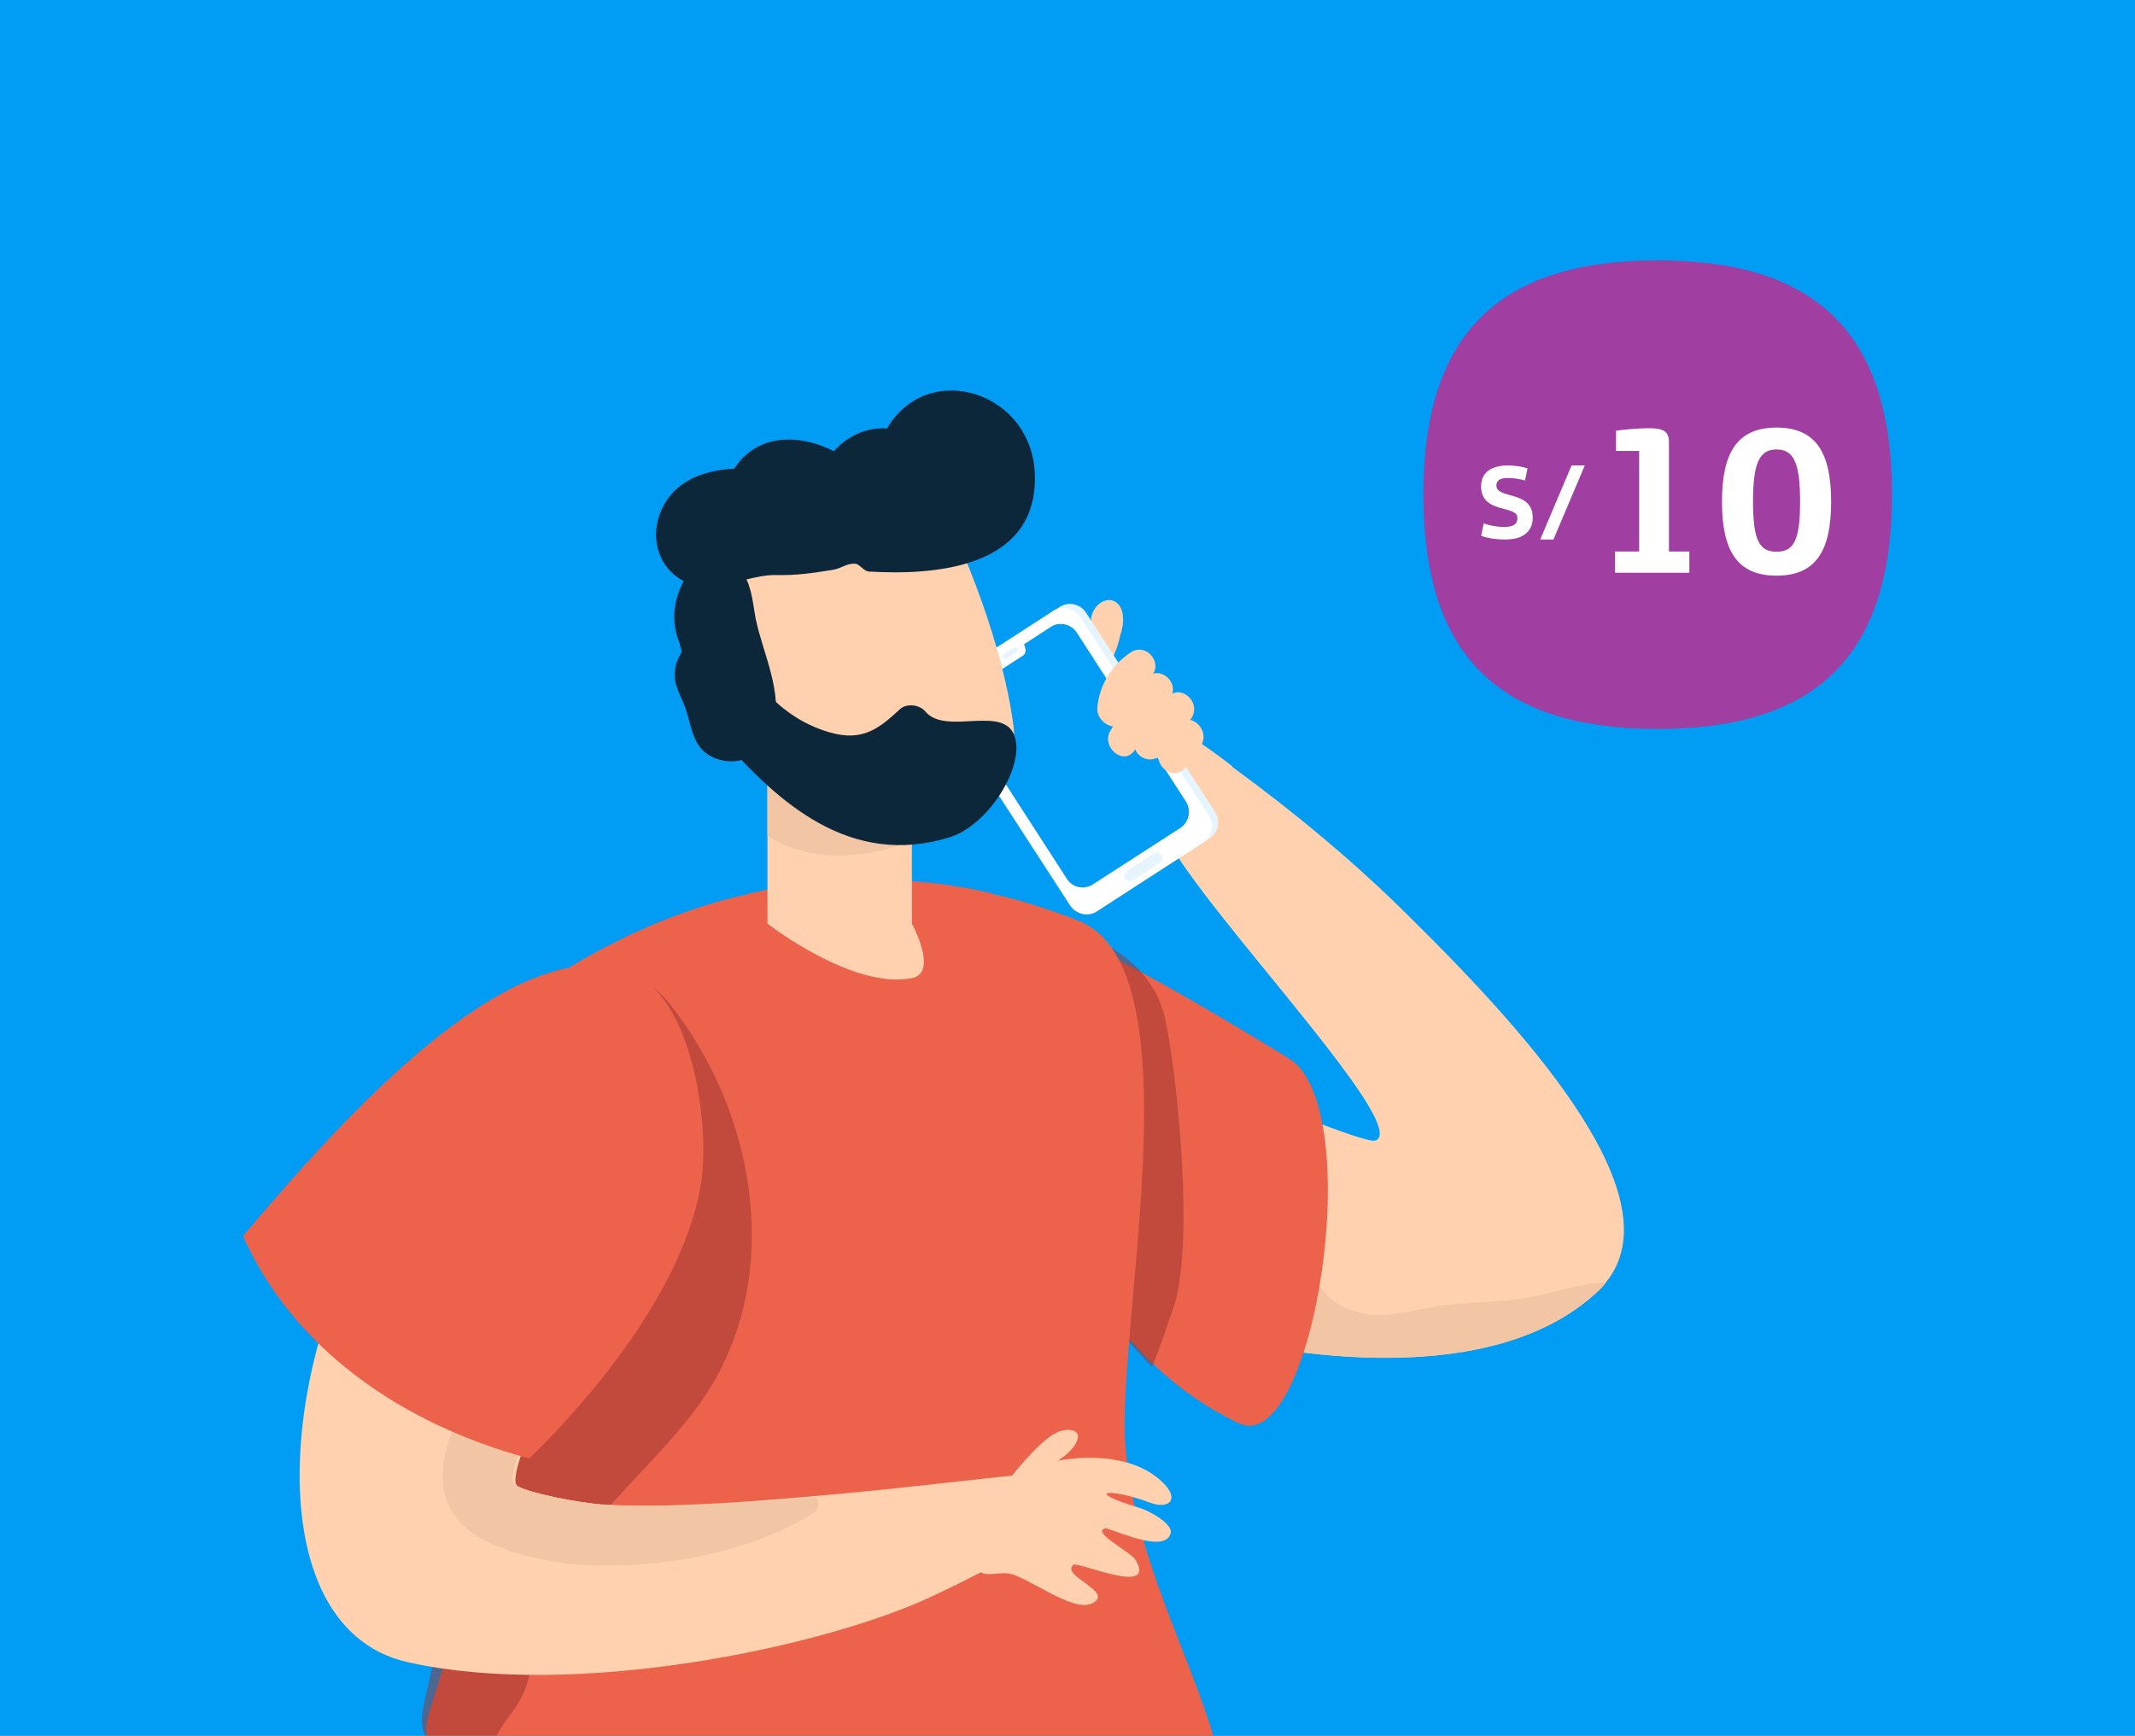 <svg width="246" height="200" viewBox="0 0 246 200" fill="none" xmlns="http://www.w3.org/2000/svg">
<rect x="0" y="0" width="246" height="200" fill="#333333" stroke="none"/>
<g clip-path="url(#clip0_1971_5458)">
<rect width="246" height="200" fill="#019DF4"/>
<path d="M185.051 147.757C184.8 148.108 184.498 148.46 184.096 148.812C172.131 160.073 148.553 156.504 136.89 153.186C133.824 152.281 131.561 151.426 130.556 150.873C125.629 148.008 112.156 122.268 130.556 122.118C132.466 122.118 137.192 123.777 142.219 125.637C144.733 126.592 147.297 127.597 149.659 128.552C154.234 130.312 157.904 131.669 158.507 131.418C161.524 130.161 149.358 116.437 140.962 105.829C138.851 103.165 136.991 100.702 135.684 98.691C135.684 98.691 135.633 98.691 135.633 98.64C133.974 96.127 133.12 94.367 133.522 93.563C133.522 93.563 133.773 85.318 135.834 84.514C136.186 84.413 136.538 84.464 136.94 84.715C138.599 85.871 140.258 87.028 141.867 88.284C149.307 93.714 156.346 99.596 162.328 105.578C177.259 120.258 192.793 138.205 185.051 147.757Z" fill="#FFD1AE"/>
<path d="M142.369 104.673C142.269 104.824 142.118 104.924 141.967 105.025C141.766 105.377 141.465 105.679 141.012 105.829C138.901 103.165 137.041 100.702 135.734 98.691C135.734 98.691 135.683 98.691 135.683 98.64C135.683 98.087 135.733 97.534 135.884 96.931C135.633 95.926 135.432 95.071 135.281 94.418C134.477 90.949 134.276 87.581 135.935 84.514C136.286 84.413 136.638 84.464 137.041 84.715C138.7 85.871 140.359 87.028 141.967 88.284C142.219 90.999 142.168 93.714 142.721 96.428C143.274 99.143 144.431 102.31 142.369 104.673Z" fill="#FFD1AE"/>
<path d="M185.051 147.757C184.8 148.109 184.498 148.46 184.096 148.812C172.131 160.073 148.553 156.504 136.89 153.186C134.577 148.259 135.281 142.176 136.689 136.848C137.694 132.926 138.549 127.195 142.219 125.637C144.732 126.592 147.296 127.597 149.659 128.553C150.715 130.865 151.117 133.278 151.167 135.993C151.218 141.925 148.955 149.265 156.647 151.276C159.513 152.03 162.881 150.924 165.646 150.522C168.914 150.019 172.181 150.119 175.449 149.617C178.918 149.064 181.783 147.907 185.051 147.757Z" fill="#F2C6A5"/>
<path d="M129.047 73.303C129.55 71.946 129.651 70.035 128.494 69.332C127.338 68.678 125.931 69.834 125.729 71.192C125.629 72.097 125.88 73.002 125.78 73.906C125.729 74.711 125.478 75.515 125.126 76.269C124.674 76.923 124.171 77.627 123.769 78.28C123.216 79.135 123.769 80.492 124.875 79.788C126.835 78.481 128.595 75.767 129.047 73.303Z" fill="#FFD1AE"/>
<path d="M123.232 70.597L138.906 94.825L124.387 104.219L108.712 79.992L123.232 70.597Z" fill="#019DF4"/>
<path d="M122.11 69.935L113.764 75.414L114.468 76.52L118.741 73.755L121.758 71.795C122.763 71.141 124.121 71.443 124.824 72.448L137.392 91.904C138.046 92.909 137.744 94.266 136.739 94.97L129.449 99.696L130.907 102.008L139.353 96.629C140.358 95.976 140.66 94.618 140.007 93.563L125.126 70.588C124.472 69.583 123.115 69.281 122.11 69.935Z" fill="#E6F5FD"/>
<path d="M124.423 71.041L139.304 94.016C139.957 94.971 139.706 96.278 138.751 96.981C138.7 97.032 138.65 97.032 138.65 97.082L126.384 105.025C125.378 105.679 124.021 105.377 123.317 104.372L108.436 81.397C107.783 80.392 108.085 79.034 109.09 78.331L121.356 70.388C121.407 70.337 121.457 70.337 121.507 70.287C122.513 69.784 123.77 70.086 124.423 71.041ZM125.931 101.908L135.986 95.423C136.991 94.769 137.293 93.412 136.639 92.356L124.071 72.901C123.418 71.896 122.06 71.594 121.005 72.248L117.988 74.208L118.139 74.711C118.24 75.013 118.139 75.364 117.837 75.566L115.274 77.225C115.022 77.426 114.62 77.375 114.419 77.124L114.017 76.772L111 78.733C109.995 79.386 109.693 80.744 110.347 81.799L122.915 101.255C123.568 102.31 124.926 102.562 125.931 101.908Z" fill="white"/>
<path d="M133.622 99.445L130.556 101.456C130.254 101.657 129.852 101.556 129.651 101.255C129.45 100.953 129.55 100.551 129.852 100.35L132.919 98.339C133.22 98.138 133.622 98.238 133.824 98.54C134.025 98.791 133.924 99.244 133.622 99.445Z" fill="#E6F5FD"/>
<path d="M115.223 76.018C115.122 75.867 114.971 75.817 114.82 75.917C114.67 76.018 114.619 76.169 114.72 76.32C114.82 76.47 114.971 76.521 115.122 76.42C115.273 76.37 115.323 76.169 115.223 76.018Z" fill="#E6F5FD"/>
<path d="M117.184 75.113L116.027 75.867C115.877 75.968 115.726 75.917 115.625 75.766C115.525 75.616 115.575 75.465 115.726 75.364L116.882 74.61C117.033 74.51 117.184 74.56 117.284 74.711C117.335 74.862 117.284 75.063 117.184 75.113Z" fill="#E6F5FD"/>
<path d="M137.141 82.955C137.192 82.905 137.242 82.855 137.242 82.805C138.398 81.146 136.488 79.185 135.08 79.939C135.482 78.582 134.125 77.275 132.868 77.626C133.823 76.219 132.013 74.057 130.304 75.163C128.092 76.621 126.685 78.883 126.433 81.548C126.333 82.603 127.288 83.609 128.243 83.71C128.142 83.86 128.092 83.961 127.992 84.112C126.735 86.022 129.5 88.385 130.757 86.424C130.757 86.424 130.757 86.374 130.807 86.374C131.209 87.329 132.466 87.882 133.471 87.229C133.522 88.737 135.482 89.893 136.588 88.435C137.192 87.631 137.795 86.776 138.348 85.972C139.202 84.665 138.247 83.207 137.141 82.955Z" fill="#FFD1AE"/>
<path d="M121.758 140.065C121.758 140.065 122.864 143.584 125.629 148.108C128.846 153.387 134.276 160.023 142.722 163.995C151.369 168.067 157.653 127.597 148.503 121.967C134.578 113.421 116.278 102.763 106.073 102.411C95.717 102.21 121.758 140.065 121.758 140.065Z" fill="#EC624B"/>
<path opacity="0.5" d="M126.685 108.594C126.685 108.594 132.919 110.806 134.327 117.744C135.734 124.682 137.645 143.685 135.181 150.773C133.271 156.403 132.768 157.509 132.718 157.509L127.188 151.527C127.188 151.527 121.256 144.891 122.161 143.333C123.015 141.674 126.685 108.594 126.685 108.594Z" fill="#983230"/>
<path d="M140.711 203.911C140.308 205.218 132.717 207.832 125.377 209.039C114.318 210.899 102.051 211.2 91.293 210.899C59.169 209.893 56.353 205.168 49.818 200.744C46.902 198.733 53.739 193.102 53.136 172.289C53.035 168.268 52.935 164.145 52.935 160.174C52.834 139.21 54.292 119.604 59.018 115.984C60.074 115.13 61.33 114.275 62.738 113.32C64.799 111.912 67.212 110.454 69.927 109.047C74.15 106.835 79.127 104.774 84.707 103.366C93.253 101.154 103.207 100.4 114.167 102.914C114.167 102.914 114.167 102.964 114.217 102.964C116.881 103.567 119.596 104.371 122.361 105.377C123.015 105.578 123.668 105.88 124.322 106.131C133.572 109.851 132.265 130.01 130.757 146.902C130.103 154.744 129.349 161.883 129.651 166.357C129.751 167.865 129.952 169.374 130.204 170.832C132.265 183.199 139.152 194.862 140.711 203.911Z" fill="#EC624B"/>
<path opacity="0.5" d="M61.582 189.835C60.476 198.481 58.163 195.867 55.348 204.464C52.181 203.861 49.365 200.895 48.913 199.839C47.405 196.621 51.929 192.197 51.326 171.385C51.226 167.363 51.125 163.24 51.125 159.269C52.684 155.649 54.694 152.181 57.108 148.46C63.743 138.205 69.776 127.597 75.105 116.588C75.507 115.733 68.871 111.862 68.318 111.661C68.972 111.41 73.748 111.309 77.216 115.733C87.422 128.703 90.338 147.706 80.886 161.38C74.401 170.631 63.14 177.769 61.582 189.835Z" fill="#983230"/>
<path d="M117.434 170.027C117.434 170.027 115.273 179.277 115.021 180.082C115.021 180.082 112.055 181.791 107.179 184.053C94.862 189.784 66.358 195.867 47.003 191.544C28.1 187.321 32.575 150.723 47.757 132.826C47.807 132.725 47.857 132.675 47.908 132.574C59.923 118.347 73.396 146.349 71.033 148.611C70.178 149.415 69.273 150.572 68.318 151.879C63.442 158.666 58.213 170.329 59.621 171.234C60.928 172.038 66.508 173.194 69.826 173.395C75.758 173.747 84.154 173.245 92.248 172.541C104.916 171.485 116.781 169.876 117.434 170.027Z" fill="#FFD1AE"/>
<path d="M93.656 174.401C84.205 180.383 66.308 182.746 56.002 177.568C44.489 171.737 55.801 158.062 60.727 150.371C60.175 149.416 60.828 147.807 62.236 148.109C62.336 148.159 62.487 148.159 62.638 148.209C63.141 148.109 63.694 148.259 64.096 148.561C65.654 149.013 67.263 149.667 68.57 150.522C63.392 157.761 57.812 170.178 59.32 171.133C60.727 171.988 66.66 173.245 70.179 173.446C76.513 173.798 85.462 173.295 94.058 172.541C94.46 173.144 94.41 173.898 93.656 174.401Z" fill="#F2C6A5"/>
<path d="M60.979 168.067C63.392 165.754 78.474 150.974 80.786 136.294C81.842 129.608 79.781 113.471 71.435 111.56C58.113 108.494 40.317 127.798 28 142.428C33.63 155.147 45.998 164.045 60.979 168.067Z" fill="#EC624B"/>
<path d="M117.938 169.374C122.613 167.614 130.104 166.961 134.025 170.882C135.935 172.742 134.729 173.999 132.467 173.144C128.043 171.485 124.524 171.686 131.26 173.747C132.617 174.15 135.232 175.708 134.88 176.713C134.226 178.875 129.551 176.764 127.439 176.11C125.529 176.462 130.305 178.825 130.858 179.78C133.271 184.003 124.222 179.881 123.669 180.333C122.161 181.64 128.696 183.5 125.73 184.807C123.518 185.762 118.29 181.64 116.279 181.338C114.62 181.087 113.313 182.042 112.207 180.434C109.693 176.814 115.977 170.128 117.938 169.374Z" fill="#FFD1AE"/>
<path d="M116.128 170.631C117.335 169.122 120.301 165.452 122.211 164.899C123.267 164.598 124.725 164.749 124.021 166.207C123.619 167.061 122.664 167.815 121.91 168.318C121.206 168.77 120.602 169.474 119.899 169.876C119.195 170.279 115.977 170.832 116.128 170.631Z" fill="#FFD1AE"/>
<path d="M105.068 93.312V106.433C105.068 106.433 108.185 112.113 105.068 112.717C98.231 114.074 88.427 106.433 88.427 106.433V86.424L105.068 93.312Z" fill="#FFD1AE"/>
<path d="M88.427 96.278V87.43C88.427 87.43 95.818 96.781 103.962 97.283C103.962 97.283 95.214 100.802 88.427 96.278Z" fill="#F2C6A5"/>
<path d="M109.14 59.679C109.14 59.679 115.273 72.097 116.781 83.709C117.887 91.954 102.805 102.763 90.539 91.2C78.272 79.637 81.691 61.891 81.691 61.891L109.14 59.679Z" fill="#FFD1AE"/>
<path d="M119.244 55.004C119.345 65.41 107.833 66.315 100.141 65.863C99.487 65.813 99.085 65.008 98.532 64.958C97.527 64.908 97.074 65.461 95.968 65.662C93.505 66.064 91.796 66.315 89.282 66.265C88.176 66.265 87.07 66.516 86.014 66.768C86.668 68.125 86.819 69.985 87.07 71.292C87.874 75.213 90.287 79.889 89.081 83.961C88.277 86.676 85.612 88.335 82.847 87.53C79.479 86.525 79.831 83.408 78.674 80.844C77.971 79.286 77.468 78.23 77.921 76.47C78.071 75.968 78.373 75.515 78.574 75.012C78.474 74.912 78.423 74.459 78.222 73.906C77.317 71.594 77.619 69.08 78.775 66.969C75.91 65.461 74.904 62.143 76.06 59.126C77.518 55.406 81.037 54.2 84.607 53.999C87.221 49.926 92.147 49.977 96.069 51.988C97.828 50.077 99.99 49.223 102.202 49.373C106.928 41.28 119.194 45.151 119.244 55.004Z" fill="#0B2739"/>
<path d="M84.808 82.051C84.607 81.85 84.406 81.648 84.205 81.447C82.495 79.436 85.713 76.772 87.422 78.833C89.483 81.246 91.796 83.106 94.862 84.162C98.934 85.57 100.895 84.363 103.66 81.749C104.464 80.995 105.972 81.196 106.626 82C109.089 84.916 116.178 80.844 117.032 85.318C117.736 88.837 113.765 95.121 109.441 96.479C97.929 100.048 89.684 92.407 83.4 85.369C82.344 84.061 83.4 82.352 84.808 82.051Z" fill="#0B2739"/>
<path d="M191 84C172.59 84 164 75.424 164 57C164 38.576 172.59 30 191 30C209.427 30 218.018 38.576 218 57C218 75.424 209.41 84 191 84Z" fill="#A13EA1"/>
<path d="M173.39 62.168C172.346 62.168 171.494 62.036 170.666 61.748L170.954 60.32C171.674 60.572 172.622 60.728 173.222 60.728C174.326 60.728 174.842 60.44 174.842 59.684C174.842 58.148 170.654 59.264 170.654 56.036C170.654 54.368 171.962 53.636 173.714 53.636C174.506 53.636 175.37 53.756 176.006 53.972L175.718 55.364C175.046 55.184 174.326 55.076 173.75 55.076C172.742 55.076 172.418 55.436 172.418 55.952C172.418 57.56 176.606 56.456 176.606 59.66C176.606 60.392 176.354 60.98 175.922 61.388C175.346 61.928 174.566 62.168 173.39 62.168ZM177.468 62.168L181.08 53.636H182.604L178.992 62.168H177.468Z" fill="white"/>
<path d="M186.085 66V63.552H188.869V51.96H186.205V49.632C187.189 49.488 188.845 49.344 190.021 49.344C191.725 49.344 192.301 49.752 192.301 50.976V63.552H194.653V66H186.085ZM204.7 66.336C200.14 66.336 198.412 63.432 198.412 57.816C198.412 52.2 200.14 49.272 204.7 49.272C209.26 49.272 210.988 52.2 210.988 57.816C210.988 63.432 209.26 66.336 204.7 66.336ZM204.7 63.576C206.644 63.576 207.412 62.352 207.412 57.816C207.412 53.28 206.644 51.792 204.7 51.792C202.756 51.792 201.988 53.28 201.988 57.816C201.988 62.352 202.756 63.576 204.7 63.576Z" fill="white"/>
</g>
<defs>
<clipPath id="clip0_1971_5458">
<rect width="246" height="200" fill="white"/>
</clipPath>
</defs>
</svg>
